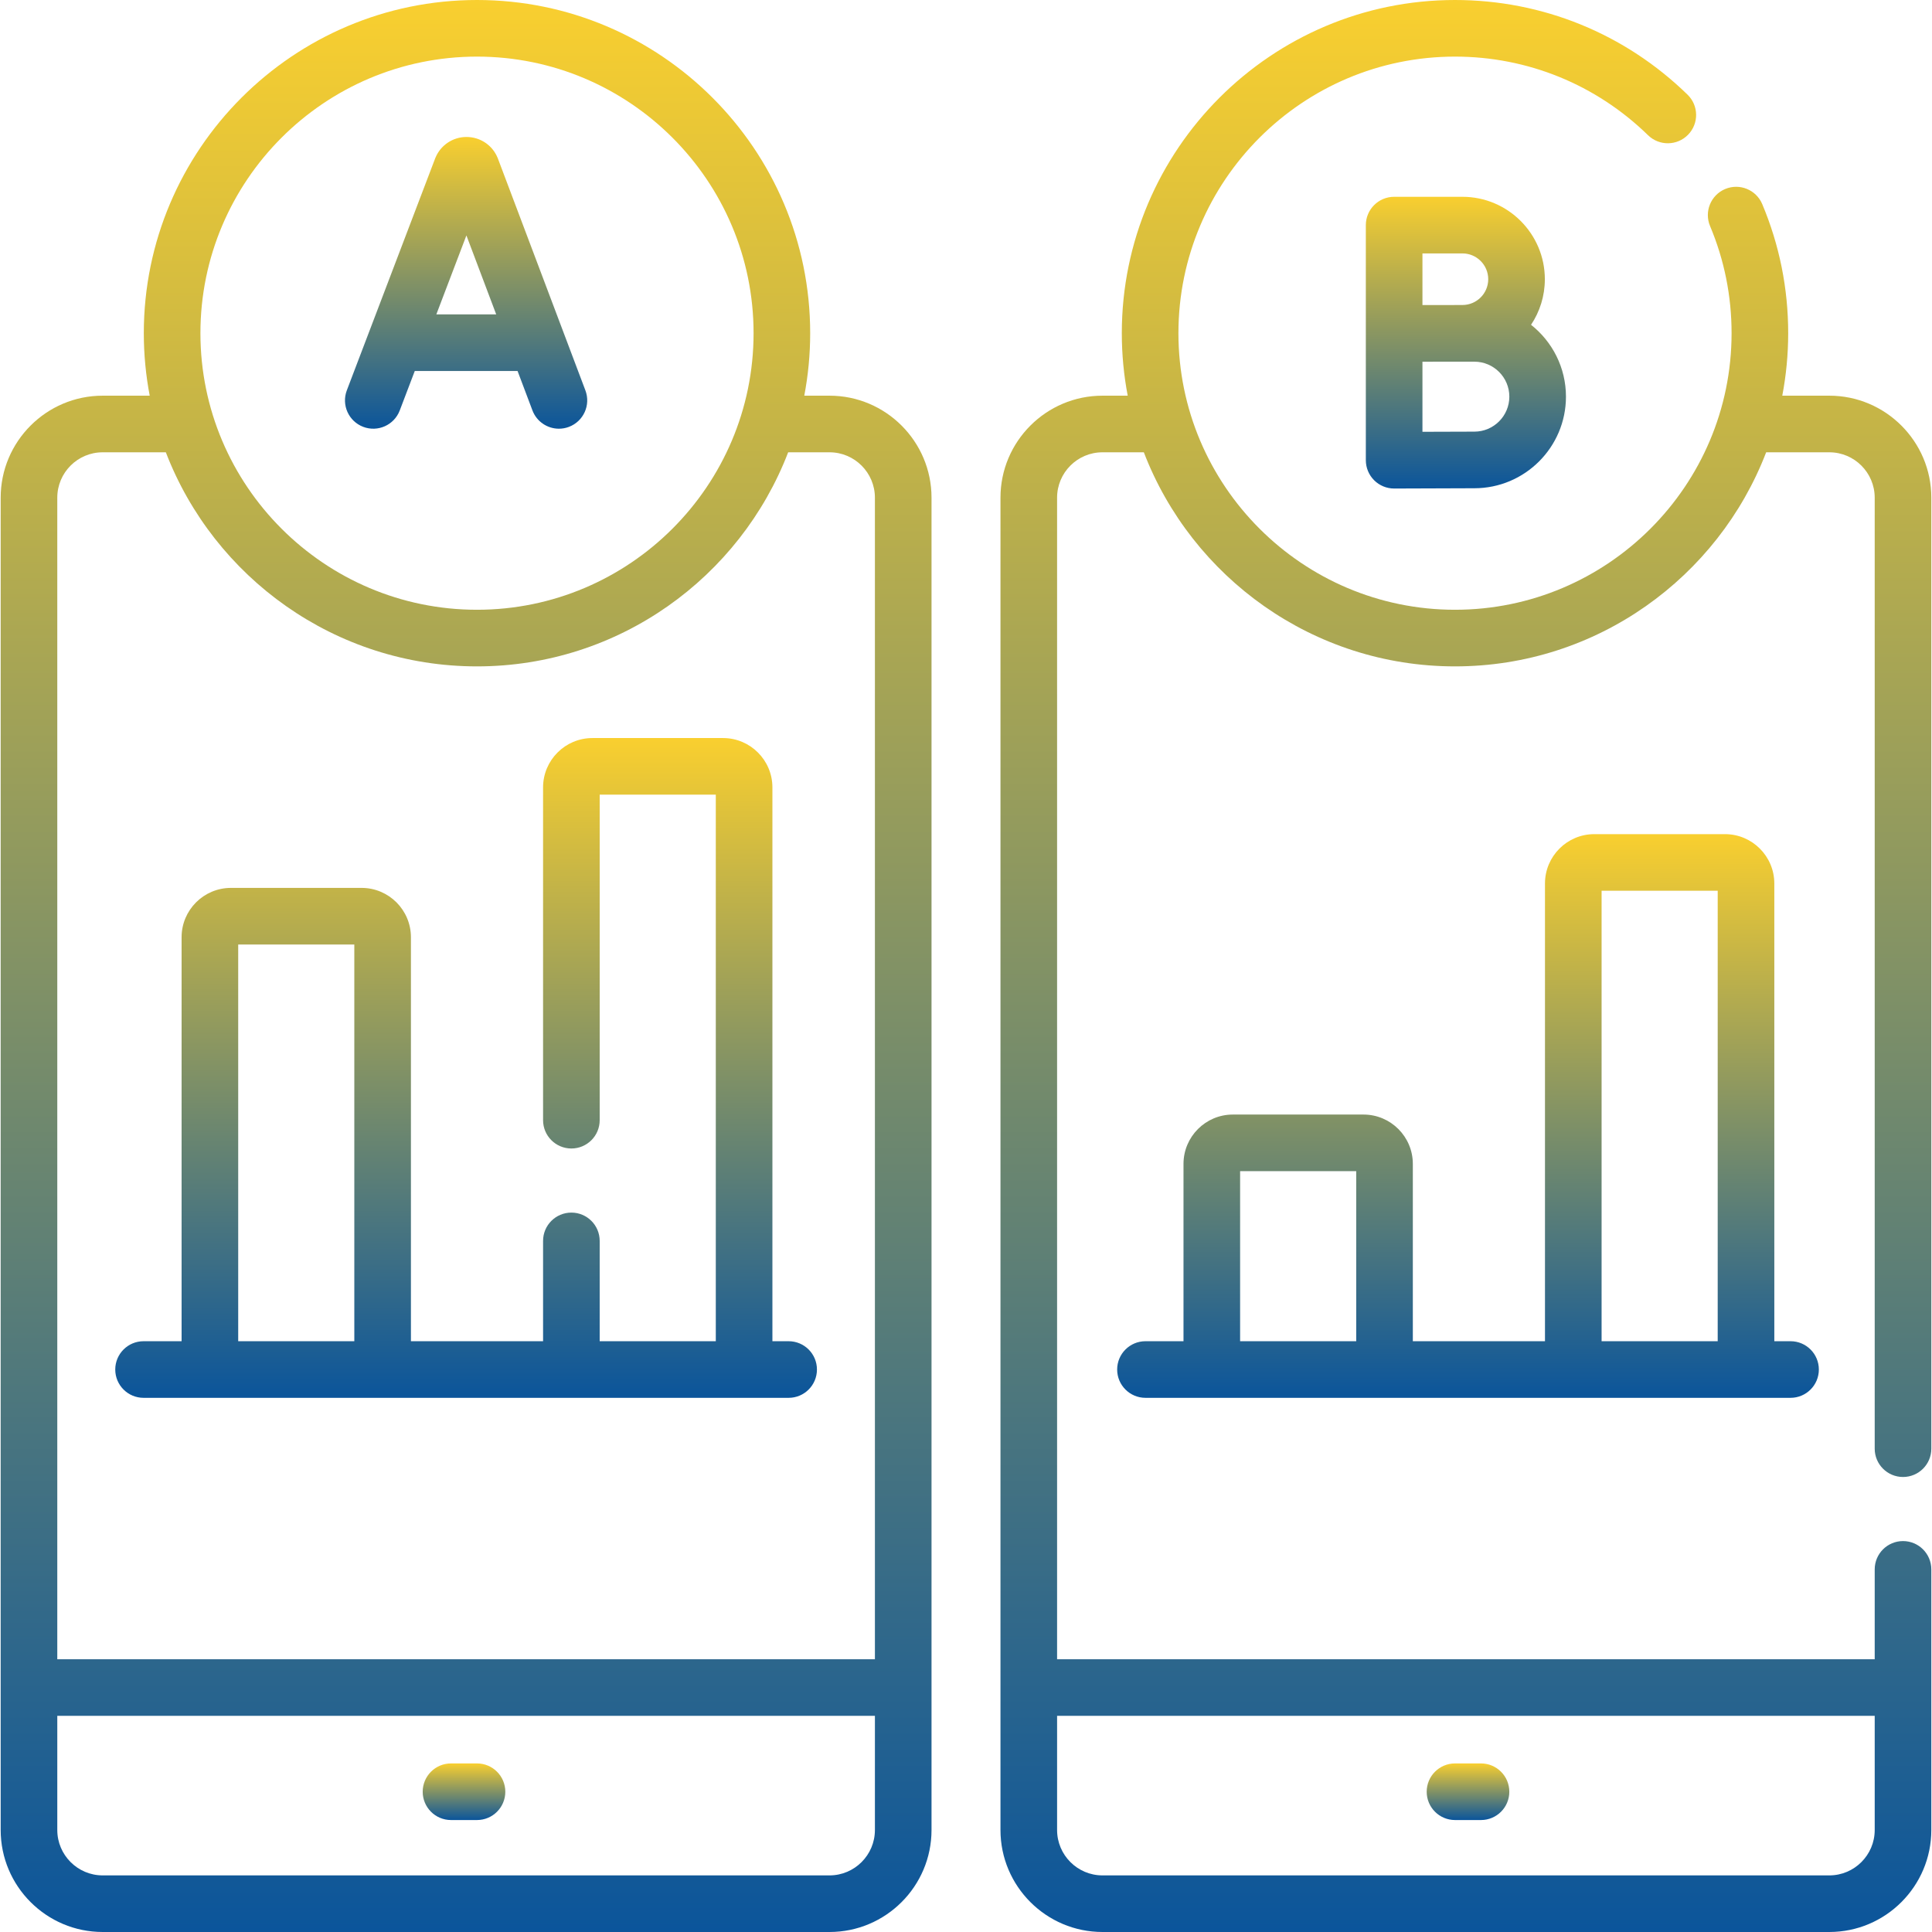 <svg width="512" height="512" viewBox="0 0 512 512" fill="none" xmlns="http://www.w3.org/2000/svg">
<g clip-path="url(#clip0_2037_310)">
<path d="M219.831 104.86H213.143C214.165 99.493 214.707 93.959 214.707 88.298C214.708 39.61 175.098 0 126.41 0C77.722 0 38.111 39.61 38.111 88.298C38.111 93.958 38.653 99.493 39.675 104.86H27.21C12.306 104.86 0.18 116.986 0.18 131.89V484.969C0.18 499.873 12.306 511.999 27.21 511.999H219.832C234.737 511.999 246.863 499.873 246.863 484.969V131.89C246.863 116.986 234.737 104.86 219.831 104.86ZM126.41 15.002C166.826 15.002 199.706 47.883 199.706 88.298C199.706 128.714 166.826 161.594 126.41 161.594C85.995 161.594 53.114 128.714 53.114 88.298C53.114 47.883 85.994 15.002 126.41 15.002ZM27.21 119.862H43.949C56.679 153.007 88.839 176.598 126.41 176.598C163.981 176.598 196.141 153.007 208.872 119.862H219.832C226.464 119.862 231.86 125.258 231.86 131.89V439.713H15.181V131.89C15.181 125.257 20.577 119.862 27.21 119.862ZM219.831 496.998H27.21C20.578 496.998 15.182 491.602 15.182 484.97V454.717H231.861V484.97C231.86 491.602 226.464 496.998 219.831 496.998Z" fill="url(#paint0_linear_2037_310)"/>
<path d="M126.411 467.326H119.521C115.378 467.326 112.02 470.683 112.02 474.827C112.02 478.971 115.378 482.328 119.521 482.328H126.411C130.554 482.328 133.912 478.971 133.912 474.827C133.912 470.683 130.554 467.326 126.411 467.326Z" fill="url(#paint1_linear_2037_310)"/>
<path d="M504.32 391.417C508.462 391.417 511.821 388.06 511.821 383.916V131.89C511.821 116.986 499.695 104.86 484.79 104.86H472.324C473.346 99.493 473.889 93.959 473.889 88.298C473.889 76.451 471.576 64.945 467.014 54.098C465.409 50.279 461.013 48.489 457.192 50.09C453.373 51.696 451.579 56.094 453.185 59.913C456.968 68.909 458.886 78.46 458.886 88.298C458.886 128.714 426.006 161.594 385.59 161.594C345.175 161.594 312.294 128.714 312.294 88.298C312.294 47.883 345.174 15.002 385.589 15.002C404.806 15.002 422.975 22.401 436.751 35.837C439.716 38.73 444.465 38.669 447.358 35.704C450.251 32.738 450.192 27.989 447.226 25.097C430.633 8.912 408.743 0 385.589 0C336.901 0 297.291 39.61 297.291 88.298C297.291 93.958 297.833 99.493 298.855 104.86H292.167C277.263 104.86 265.137 116.986 265.137 131.89V484.969C265.137 499.873 277.263 511.999 292.167 511.999H484.789C499.694 511.999 511.82 499.873 511.82 484.969V415.903C511.82 411.76 508.461 408.402 504.318 408.402C500.176 408.402 496.817 411.76 496.817 415.903V439.713H280.139V131.89C280.139 125.257 285.535 119.862 292.167 119.862H303.128C315.858 153.007 348.018 176.598 385.589 176.598C423.16 176.598 455.321 153.007 468.051 119.862H484.789C491.421 119.862 496.817 125.258 496.817 131.89V383.915C496.818 388.059 500.177 391.417 504.32 391.417ZM496.818 454.717V484.97C496.818 491.603 491.422 496.998 484.79 496.998H292.168C285.536 496.998 280.14 491.602 280.14 484.97V454.717H496.818Z" fill="url(#paint2_linear_2037_310)"/>
<path d="M385.591 482.328H392.481C396.624 482.328 399.982 478.971 399.982 474.827C399.982 470.683 396.624 467.326 392.481 467.326H385.591C381.448 467.326 378.09 470.683 378.09 474.827C378.09 478.971 381.448 482.328 385.591 482.328Z" fill="url(#paint3_linear_2037_310)"/>
<path d="M96.256 113.119C100.127 114.595 104.461 112.65 105.935 108.779L109.922 98.311H137.158L141.101 108.758C142.235 111.761 145.089 113.612 148.121 113.612C149 113.612 149.896 113.456 150.767 113.127C154.643 111.665 156.6 107.337 155.137 103.461L131.953 42.027C131.927 41.958 131.899 41.888 131.871 41.82C130.49 38.465 127.256 36.299 123.629 36.299H123.618C119.987 36.304 116.753 38.478 115.379 41.839C115.356 41.896 115.334 41.951 115.312 42.009L91.915 103.44C90.441 107.31 92.384 111.644 96.256 113.119ZM123.603 62.39L131.497 83.308H115.637L123.603 62.39Z" fill="url(#paint4_linear_2037_310)"/>
<path d="M387.561 52.154H369.462C365.319 52.154 361.961 55.512 361.961 59.656V121.964C361.961 123.959 362.756 125.871 364.169 127.28C365.576 128.679 367.479 129.465 369.462 129.465H369.495C369.495 129.465 386.135 129.391 390.722 129.391C404.106 129.391 414.995 118.502 414.995 105.118C414.995 97.403 411.372 90.522 405.743 86.073C408.051 82.611 409.4 78.457 409.4 73.993C409.399 61.95 399.603 52.154 387.561 52.154ZM387.561 67.157C391.331 67.157 394.397 70.224 394.397 73.993C394.397 77.763 391.331 80.829 387.561 80.829C386.239 80.829 383.756 80.836 381.044 80.846H376.963V67.157H387.561ZM390.722 114.388C388.194 114.388 382.017 114.41 376.963 114.431V95.864C378.322 95.859 379.736 95.853 381.093 95.848H390.721C395.832 95.848 399.991 100.006 399.991 105.118C399.991 110.23 395.833 114.388 390.722 114.388Z" fill="url(#paint5_linear_2037_310)"/>
<path d="M38.044 370.439H208.998C213.141 370.439 216.499 367.081 216.499 362.938C216.499 358.794 213.141 355.437 208.998 355.437H204.696V208.666C204.696 201.456 198.831 195.59 191.621 195.59H156.995C149.786 195.59 143.92 201.456 143.92 208.666V296.862C143.92 301.006 147.279 304.363 151.422 304.363C155.564 304.363 158.923 301.006 158.923 296.862V210.592H189.694V355.437H158.923V328.851C158.923 324.708 155.564 321.35 151.422 321.35C147.279 321.35 143.92 324.708 143.92 328.851V355.437H108.9V248.375C108.9 241.166 103.035 235.301 95.825 235.301H61.199C53.99 235.301 48.124 241.166 48.124 248.375V355.437H38.044C33.901 355.437 30.543 358.794 30.543 362.938C30.543 367.081 33.901 370.439 38.044 370.439ZM63.126 250.303H93.897V355.437H63.126V250.303Z" fill="url(#paint6_linear_2037_310)"/>
<path d="M361.34 295.368H326.715C319.505 295.368 313.639 301.233 313.639 308.443V355.436H303.56C299.417 355.436 296.059 358.793 296.059 362.937C296.059 367.081 299.417 370.438 303.56 370.438H474.514C478.656 370.438 482.015 367.081 482.015 362.937C482.015 358.793 478.656 355.436 474.514 355.436H470.212V234.129C470.212 226.919 464.346 221.054 457.137 221.054H422.511C415.302 221.054 409.436 226.919 409.436 234.129V355.437H374.415V308.444C374.415 301.234 368.549 295.368 361.34 295.368ZM328.642 355.437V310.37H359.413V355.437H328.642ZM424.438 236.056H455.209V355.437H424.438V236.056Z" fill="url(#paint7_linear_2037_310)"/>
</g>
<defs>
<linearGradient id="paint0_linear_2037_310" x1="123.521" y1="0" x2="123.521" y2="511.999" gradientUnits="userSpaceOnUse">
<stop stop-color="#F9CF2F"/>
<stop offset="1" stop-color="#0B559B"/>
</linearGradient>
<linearGradient id="paint1_linear_2037_310" x1="122.966" y1="467.326" x2="122.966" y2="482.328" gradientUnits="userSpaceOnUse">
<stop stop-color="#F9CF2F"/>
<stop offset="1" stop-color="#0B559B"/>
</linearGradient>
<linearGradient id="paint2_linear_2037_310" x1="388.479" y1="0" x2="388.479" y2="511.999" gradientUnits="userSpaceOnUse">
<stop stop-color="#F9CF2F"/>
<stop offset="1" stop-color="#0B559B"/>
</linearGradient>
<linearGradient id="paint3_linear_2037_310" x1="389.036" y1="467.326" x2="389.036" y2="482.328" gradientUnits="userSpaceOnUse">
<stop stop-color="#F9CF2F"/>
<stop offset="1" stop-color="#0B559B"/>
</linearGradient>
<linearGradient id="paint4_linear_2037_310" x1="123.522" y1="36.299" x2="123.522" y2="113.613" gradientUnits="userSpaceOnUse">
<stop stop-color="#F9CF2F"/>
<stop offset="1" stop-color="#0B559B"/>
</linearGradient>
<linearGradient id="paint5_linear_2037_310" x1="388.478" y1="52.154" x2="388.478" y2="129.465" gradientUnits="userSpaceOnUse">
<stop stop-color="#F9CF2F"/>
<stop offset="1" stop-color="#0B559B"/>
</linearGradient>
<linearGradient id="paint6_linear_2037_310" x1="123.521" y1="195.59" x2="123.521" y2="370.439" gradientUnits="userSpaceOnUse">
<stop stop-color="#F9CF2F"/>
<stop offset="1" stop-color="#0B559B"/>
</linearGradient>
<linearGradient id="paint7_linear_2037_310" x1="389.037" y1="221.054" x2="389.037" y2="370.438" gradientUnits="userSpaceOnUse">
<stop stop-color="#F9CF2F"/>
<stop offset="1" stop-color="#0B559B"/>
</linearGradient>
<clipPath id="clip0_2037_310">
<rect width="512" height="512" fill="white"/>
</clipPath>
</defs>
</svg>
